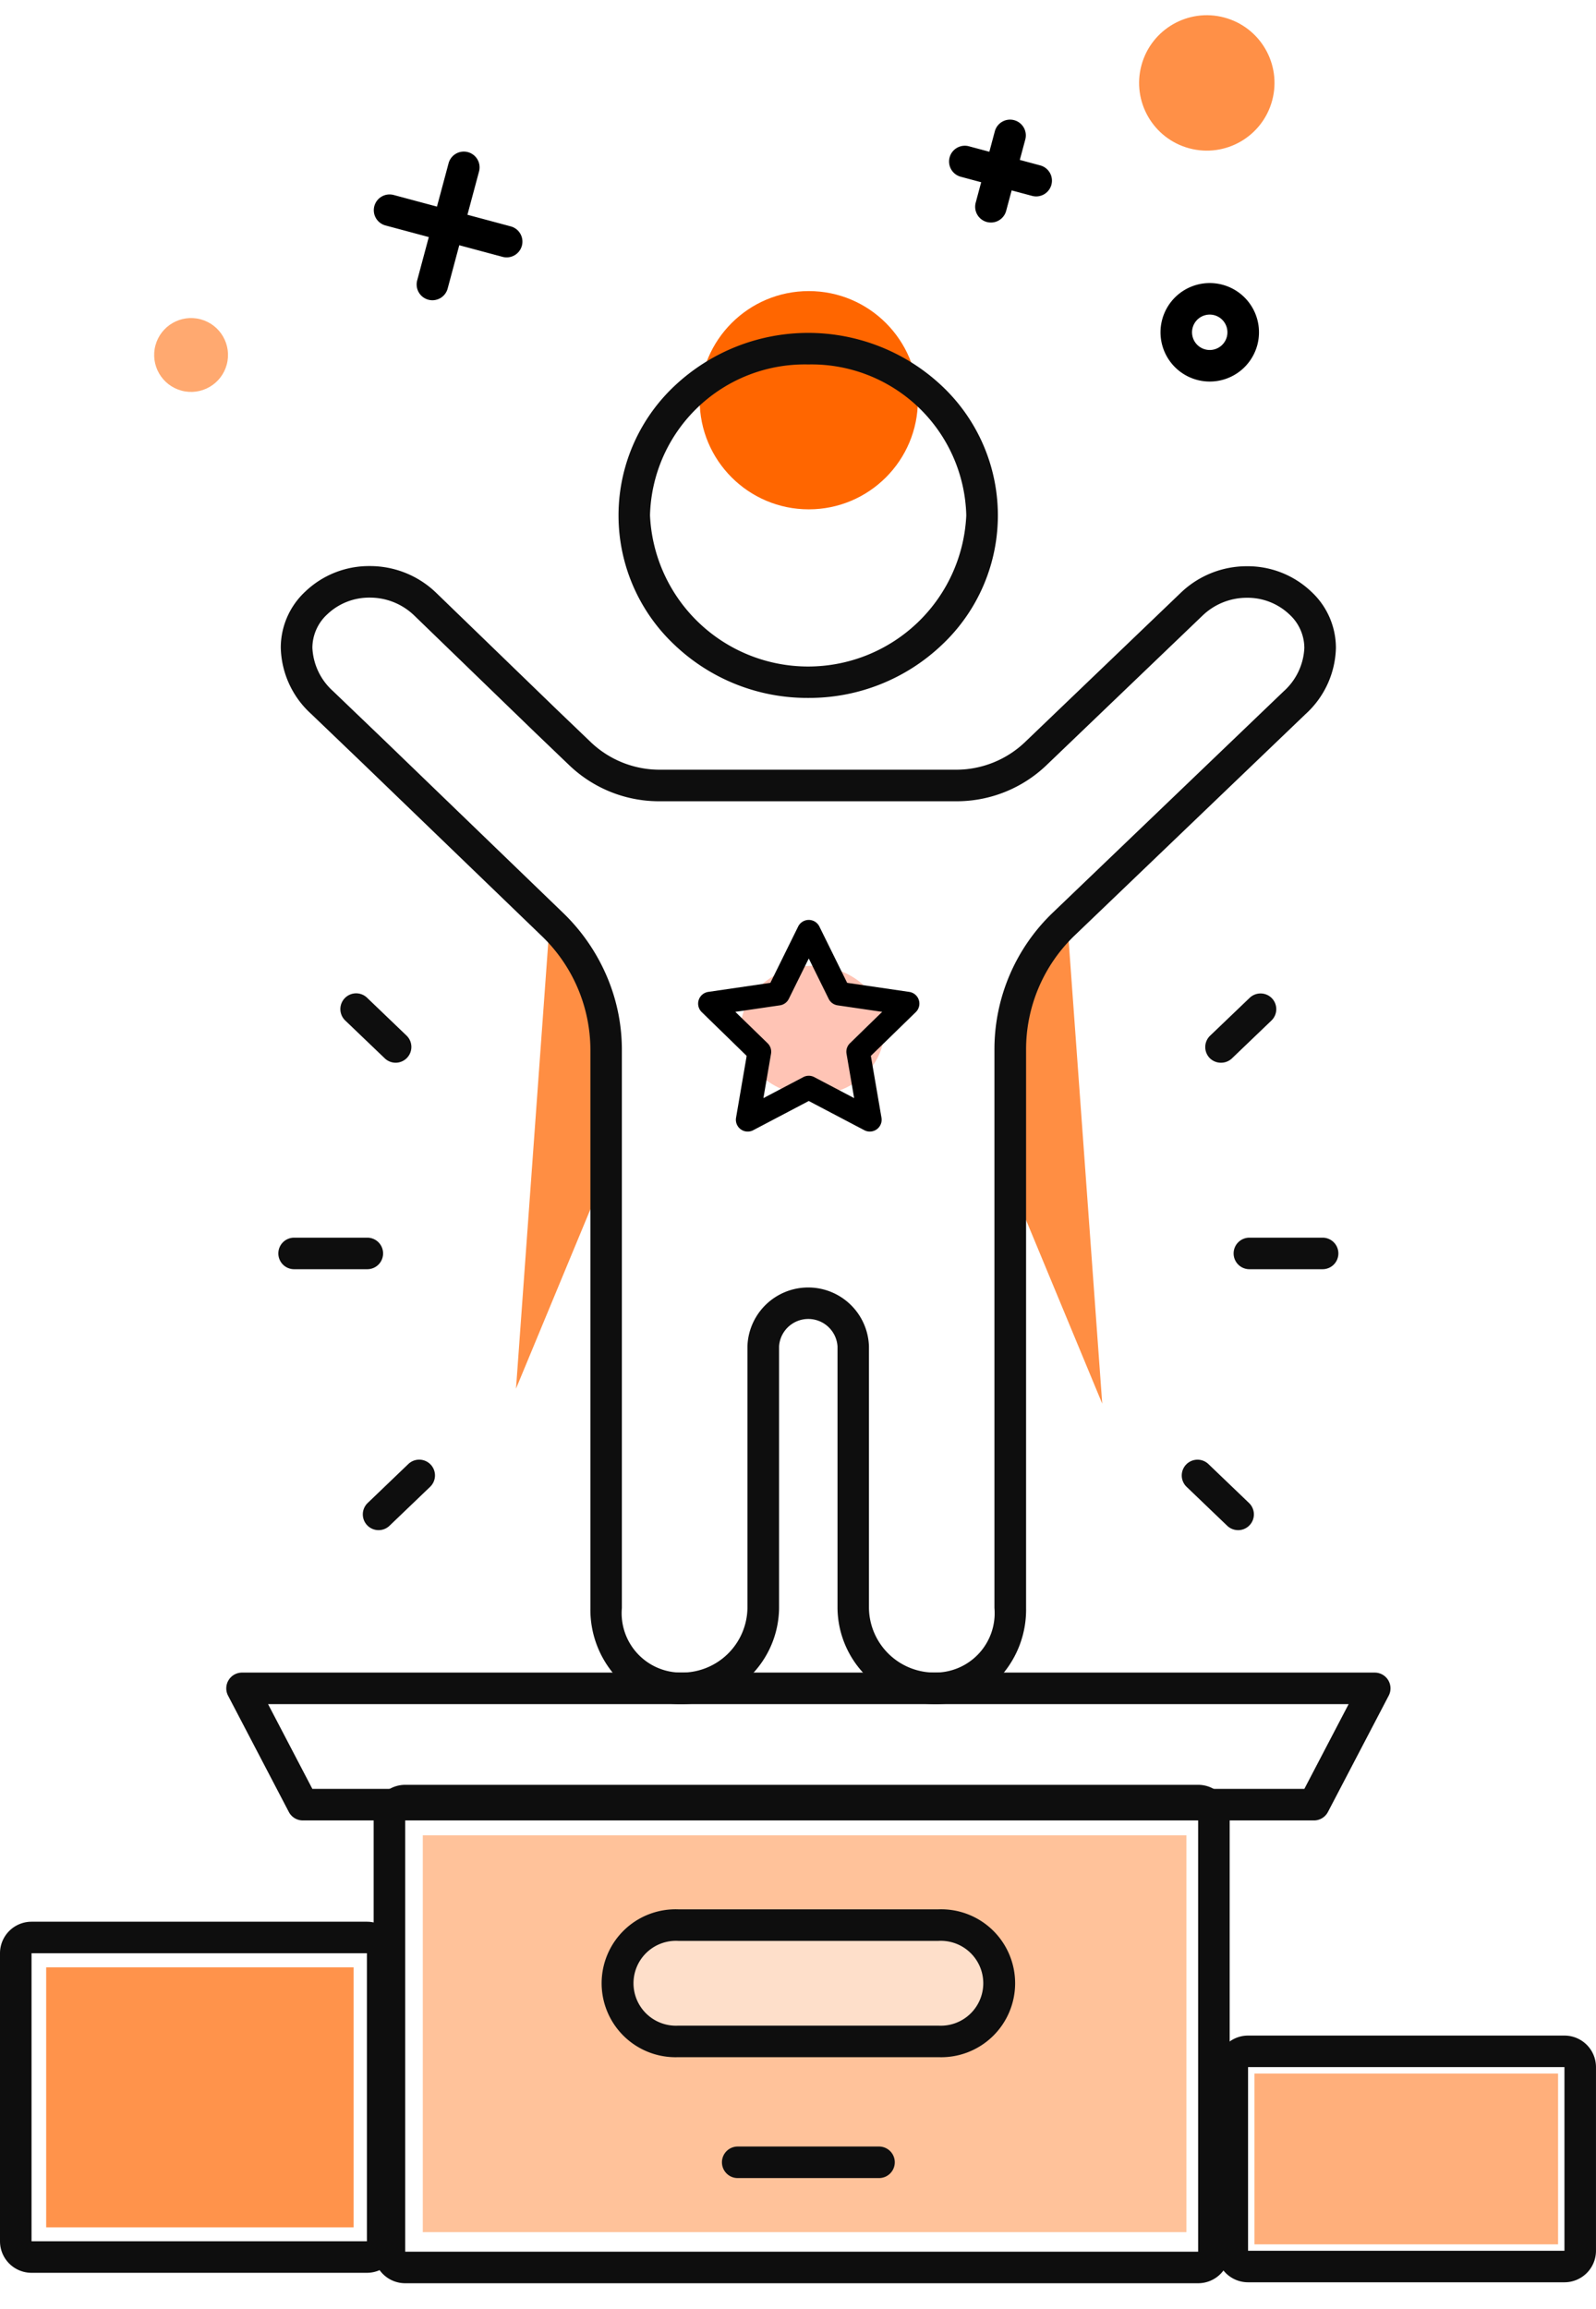 <svg xmlns="http://www.w3.org/2000/svg" xmlns:xlink="http://www.w3.org/1999/xlink" width="101.213" height="146.377" viewBox="0 0 101.213 146.377"><defs><clipPath id="a"><rect width="76.023" height="126.281" fill="none" stroke="#0e0e0e" stroke-width="2"/></clipPath></defs><g transform="translate(8491 1830.516)"><circle cx="6.919" cy="6.919" r="6.919" transform="translate(-8446.629 -1812.061)" fill="#f60"/><g transform="matrix(0.966, 0.259, -0.259, 0.966, -8465.299, -1820.9)"><path d="M7.686,1H0A1,1,0,0,1-1,0,1,1,0,0,1,0-1H7.686a1,1,0,0,1,1,1A1,1,0,0,1,7.686,1Z" transform="translate(0 3.843)"/><path d="M0,8.686a1,1,0,0,1-1-1V0A1,1,0,0,1,0-1,1,1,0,0,1,1,0V7.686A1,1,0,0,1,0,8.686Z" transform="translate(3.843 0)"/></g><ellipse cx="2.341" cy="2.341" rx="2.341" ry="2.341" transform="matrix(0.966, 0.259, -0.259, 0.966, -8480.537, -1810.877)" fill="#ffa970"/><g transform="matrix(0.966, 0.259, -0.259, 0.966, -8429.207, -1822.537)"><path d="M4.683,1H0A1,1,0,0,1-1,0,1,1,0,0,1,0-1H4.683a1,1,0,0,1,1,1A1,1,0,0,1,4.683,1Z" transform="translate(0 2.341)"/><path d="M0,5.683a1,1,0,0,1-1-1V0A1,1,0,0,1,0-1,1,1,0,0,1,1,0V4.683A1,1,0,0,1,0,5.683Z" transform="translate(2.341 0)"/></g><ellipse cx="4.292" cy="4.292" rx="4.292" ry="4.292" transform="matrix(0.966, 0.259, -0.259, 0.966, -8417.503, -1830.516)" fill="#ff9047"/><path d="M3.122,2A1.122,1.122,0,1,0,4.243,3.122,1.123,1.123,0,0,0,3.122,2m0-2A3.122,3.122,0,1,1,0,3.122,3.122,3.122,0,0,1,3.122,0Z" transform="matrix(0.966, 0.259, -0.259, 0.966, -8416.489, -1813.272)"/><path d="M1.9,0,0,3.066.623,14.615l9.51,13.818Z" transform="translate(-8425.1 -1771.44) rotate(12)" fill="#ff8e43"/><path d="M1.552,28.433,0,25.188l.272-11.37L9.782,0Z" transform="matrix(-0.978, 0.208, -0.208, -0.978, -8448.71, -1744.508)" fill="#ff8e43"/><rect width="48.427" height="25.16" transform="translate(-8464.188 -1714.154)" fill="#ffc29a"/><path d="M0,0H19.494V16.483H0Z" transform="translate(-8488.071 -1705.781)" fill="#ff934b"/><rect width="19.252" height="10.829" transform="translate(-8411.445 -1699.05)" fill="#ffaf7b"/><g transform="translate(-8477.748 -1810.42)"><g clip-path="url(#a)"><path d="M74.242,279.431H10.122a1,1,0,0,1-.886-.537l-3.854-7.374a1,1,0,0,1,.886-1.463H78.1a1,1,0,0,1,.886,1.463l-3.854,7.374A1,1,0,0,1,74.242,279.431Zm-63.514-2H73.636l2.809-5.374H7.919Z" transform="translate(-4.171 -184.108)" fill="#0e0e0e"/><path d="M97.79,325.223H81.283a3.69,3.69,0,1,1,0-7.374H97.79a3.69,3.69,0,1,1,0,7.374Z" transform="translate(-51.524 -215.89)" fill="#fedfca"/><path d="M97.79,326.223H81.283a4.69,4.69,0,1,1,0-9.374H97.79a4.69,4.69,0,1,1,0,9.374Zm-16.506-7.374a2.691,2.691,0,1,0,0,5.374H97.79a2.691,2.691,0,1,0,0-5.374Z" transform="translate(-51.524 -215.89)" fill="#0e0e0e"/><path d="M8.961,1H0A1,1,0,0,1-1,0,1,1,0,0,1,0-1H8.961a1,1,0,0,1,1,1A1,1,0,0,1,8.961,1Z" transform="translate(33.531 116.997)" fill="#0e0e0e"/><path d="M91.633,28.411a12.2,12.2,0,0,1-8.491-3.374,11.264,11.264,0,0,1,0-16.394,12.367,12.367,0,0,1,16.981,0,11.264,11.264,0,0,1,0,16.393A12.2,12.2,0,0,1,91.633,28.411Zm0-21.142A9.819,9.819,0,0,0,81.6,16.84a10.039,10.039,0,0,0,20.057,0A9.818,9.818,0,0,0,91.633,7.269Z" transform="translate(-53.631 -4.258)" fill="#0e0e0e"/><path d="M21.244,51.355a6.035,6.035,0,0,1,4.2,1.679l7.682,7.434,2.165,2.075a6.326,6.326,0,0,0,4.346,1.723H58.427a6.327,6.327,0,0,0,4.347-1.723l9.912-9.5a6.036,6.036,0,0,1,4.2-1.678,5.842,5.842,0,0,1,4.069,1.611,4.856,4.856,0,0,1,1.564,3.565,5.852,5.852,0,0,1-1.926,4.2l-14.607,14a10.014,10.014,0,0,0-3.115,7.29V95.666q0,.013,0,.026v21.725a6.338,6.338,0,0,1-1.559,4.27,5.565,5.565,0,0,1-4.2,1.822,6.156,6.156,0,0,1-6.2-6.092V100.825a1.857,1.857,0,0,0-3.706,0v16.593A6.156,6.156,0,0,1,41,123.51a5.566,5.566,0,0,1-4.2-1.822,6.337,6.337,0,0,1-1.559-4.27V95.692q0-.013,0-.026V82.029a10.037,10.037,0,0,0-3.159-7.29L20.8,63.86l-3.268-3.132a5.851,5.851,0,0,1-1.926-4.2,4.854,4.854,0,0,1,1.564-3.565A5.841,5.841,0,0,1,21.244,51.355ZM58.427,66.266H39.635a8.232,8.232,0,0,1-5.73-2.279l-2.169-2.078-7.682-7.435a4.042,4.042,0,0,0-2.811-1.119,3.851,3.851,0,0,0-2.685,1.055,2.9,2.9,0,0,0-.948,2.121,3.932,3.932,0,0,0,1.31,2.753l3.27,3.135L33.465,73.3a12.273,12.273,0,0,1,2.789,4,11.846,11.846,0,0,1,.983,4.734V95.646q0,.013,0,.026v21.746A3.765,3.765,0,0,0,41,121.51a4.154,4.154,0,0,0,4.2-4.092V100.824a3.855,3.855,0,0,1,7.706,0v16.593a4.154,4.154,0,0,0,4.2,4.092,3.765,3.765,0,0,0,3.758-4.092V95.672q0-.013,0-.026V82.029A12,12,0,0,1,64.6,73.295l14.607-14a3.933,3.933,0,0,0,1.31-2.753,2.9,2.9,0,0,0-.948-2.122,3.852,3.852,0,0,0-2.685-1.055,4.045,4.045,0,0,0-2.815,1.122l-9.912,9.5A8.232,8.232,0,0,1,58.427,66.266Z" transform="translate(-11.052 -35.561)" fill="#0e0e0e"/><path transform="translate(64.29 95.347)" fill="#0e0e0e"/><path d="M2.508,3.4a1,1,0,0,1-.692-.278L-.692.722A1,1,0,0,1-.722-.692,1,1,0,0,1,.692-.722L3.2,1.683A1,1,0,0,1,2.508,3.4Z" transform="translate(9.333 43.883)" fill="#0e0e0e"/><path d="M0,3.467a1,1,0,0,1-.722-.308,1,1,0,0,1,.03-1.414L1.882-.722A1,1,0,0,1,3.3-.692,1,1,0,0,1,3.266.722L.692,3.189A1,1,0,0,1,0,3.467Z" transform="translate(10.757 73.451)" fill="#0e0e0e"/><path d="M0,3.4A1,1,0,0,1-.722,3.1a1,1,0,0,1,.03-1.414l2.508-2.4a1,1,0,0,1,1.414.03A1,1,0,0,1,3.2.722L.692,3.126A1,1,0,0,1,0,3.4Z" transform="translate(64.181 43.883)" fill="#0e0e0e"/><path d="M2.574,3.467a1,1,0,0,1-.692-.278L-.692.722A1,1,0,0,1-.722-.692,1,1,0,0,1,.692-.722L3.266,1.746a1,1,0,0,1-.692,1.722Z" transform="translate(62.691 73.451)" fill="#0e0e0e"/><path d="M4.643,1H0A1,1,0,0,1-1,0,1,1,0,0,1,0-1H4.643a1,1,0,0,1,1,1A1,1,0,0,1,4.643,1Z" transform="translate(65.98 59.374)" fill="#0e0e0e"/><path d="M4.643,1H0A1,1,0,0,1-1,0,1,1,0,0,1,0-1H4.643a1,1,0,0,1,1,1A1,1,0,0,1,4.643,1Z" transform="translate(5.399 59.374)" fill="#0e0e0e"/></g></g><path d="M2,2V20.26H23.268V2H2M2,0H23.268a2,2,0,0,1,2,2V20.26a2,2,0,0,1-2,2H2a2,2,0,0,1-2-2V2A2,2,0,0,1,2,0Z" transform="translate(-8491 -1708.676)" fill="#0e0e0e"/><path d="M2,2V13.642H22.065V2H2M2,0H22.065a2,2,0,0,1,2,2V13.642a2,2,0,0,1-2,2H2a2,2,0,0,1-2-2V2A2,2,0,0,1,2,0Z" transform="translate(-8413.853 -1701.457)" fill="#0e0e0e"/><path d="M2,2V29.6H52.286V2H2M2,0H52.286a2,2,0,0,1,2,2V29.6a2,2,0,0,1-2,2H2a2,2,0,0,1-2-2V2A2,2,0,0,1,2,0Z" transform="translate(-8467.304 -1717.355)" fill="#0e0e0e"/><ellipse cx="4.558" cy="4.102" rx="4.558" ry="4.102" transform="translate(-8444.04 -1769.281)" fill="#ffc4b5"/><path d="M9.266,2.25a.75.75,0,0,1,.673.418L11.7,6.238l3.94.576a.75.75,0,0,1,.415,1.279l-2.851,2.776.673,3.922a.75.75,0,0,1-1.088.791L9.266,13.73,5.743,15.583a.75.75,0,0,1-1.088-.791l.673-3.922L2.477,8.093a.75.75,0,0,1,.415-1.279l3.94-.576,1.762-3.57A.75.75,0,0,1,9.266,2.25Zm4.655,5.828-2.827-.413a.75.75,0,0,1-.564-.41L9.266,4.694,8,7.255a.75.75,0,0,1-.564.41l-2.827.413L6.657,10.07a.75.75,0,0,1,.216.664L6.39,13.547l2.527-1.329a.75.75,0,0,1,.7,0l2.527,1.329-.483-2.813a.75.75,0,0,1,.216-.664Z" transform="translate(-8448.977 -1774.441)"/></g></svg>